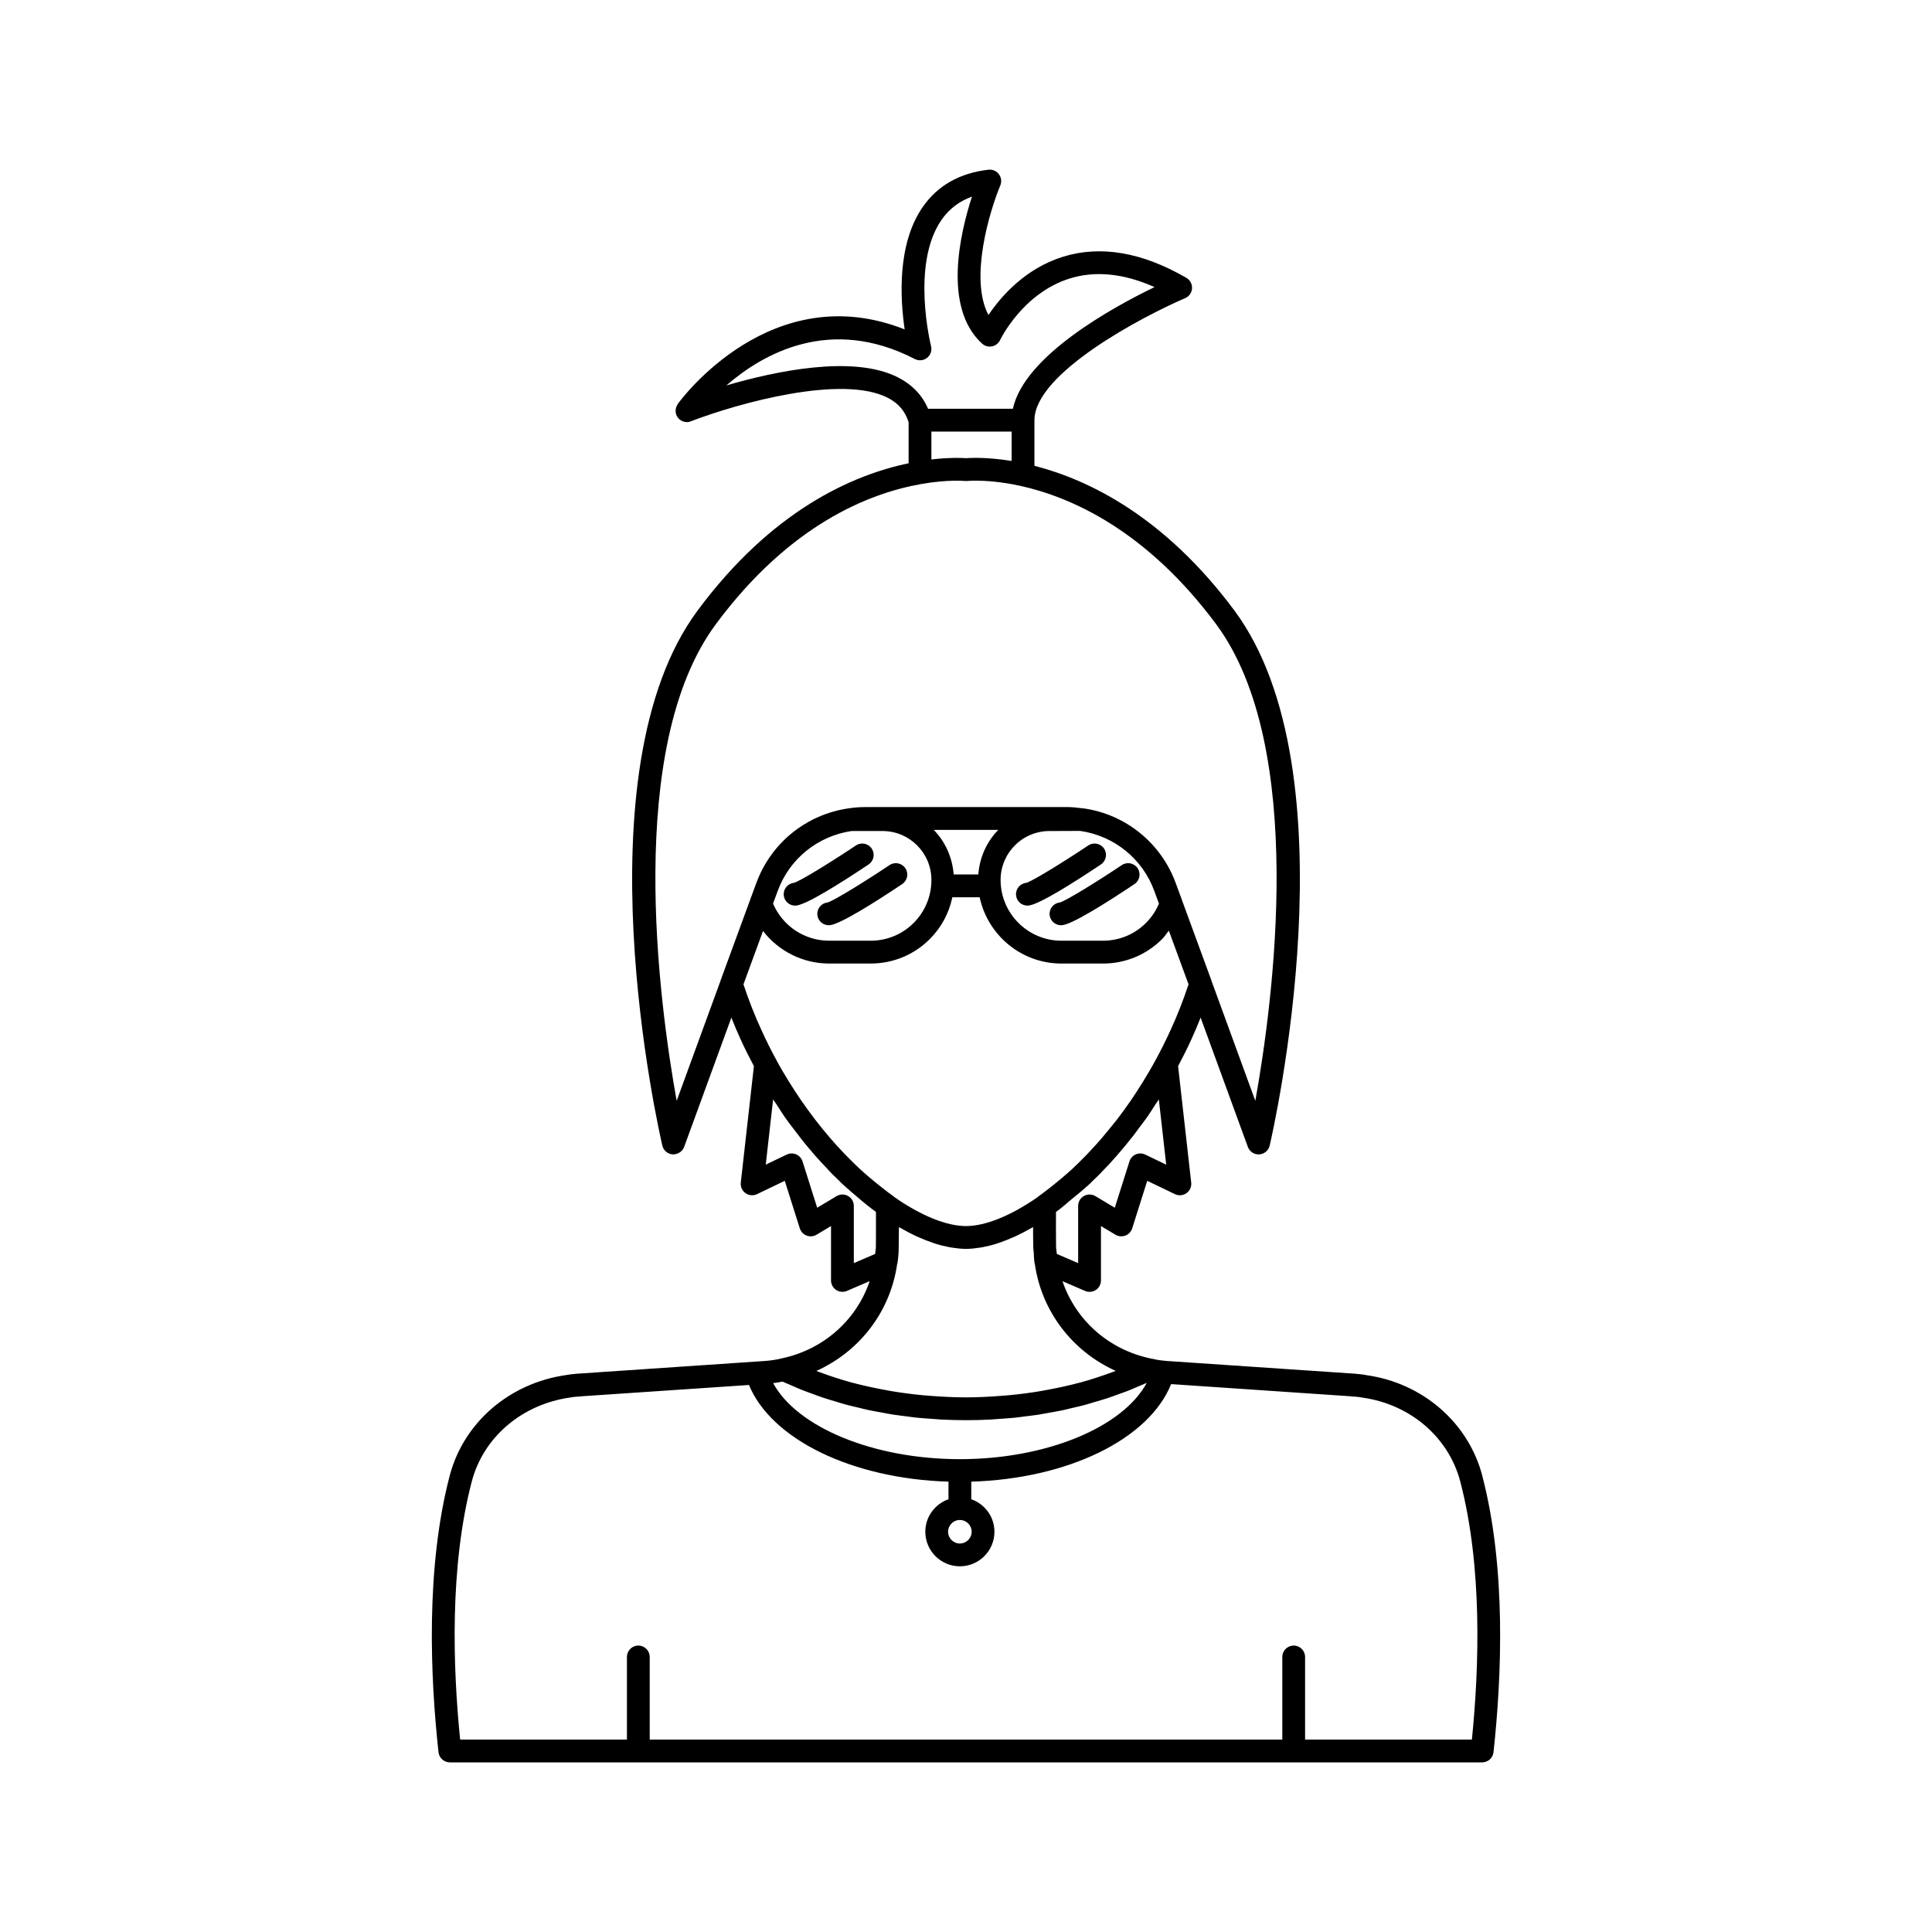 <?xml version="1.0" encoding="UTF-8"?>
<!-- The Best Svg Icon site in the world: iconSvg.co, Visit us! https://iconsvg.co -->
<svg fill="#000000" width="800px" height="800px" version="1.1" viewBox="144 144 512 512" xmlns="http://www.w3.org/2000/svg">
 <g>
  <path d="m536.83 535.11c-3.684-14.109-15.824-24.598-30.715-26.68-0.816-0.176-1.668-0.258-2.504-0.332l-0.719-0.07c-0.109-0.012-0.211-0.016-0.316-0.016l-49.125-3.324c-0.242 0-0.457-0.035-0.934-0.09-1.207-0.09-2.414-0.316-3.578-0.586h-0.027c-0.012-0.004-0.02-0.008-0.027-0.012-11.203-2.363-19.848-10.262-23.316-20.469l5.981 2.574c0.383 0.164 0.793 0.246 1.195 0.246 0.582 0 1.16-0.168 1.664-0.5 0.848-0.559 1.359-1.508 1.359-2.523v-14.414l3.836 2.297c0.797 0.477 1.758 0.555 2.629 0.234 0.867-0.328 1.531-1.035 1.812-1.914l3.984-12.602 7.34 3.527c0.98 0.48 2.156 0.383 3.059-0.258 0.895-0.637 1.379-1.711 1.254-2.805l-3.477-30.859c1.227-2.312 2.43-4.676 3.512-7.078 0.848-1.824 1.664-3.777 2.461-5.785l12.516 34.27c0.438 1.199 1.574 1.984 2.84 1.984 0.059 0 0.121-0.004 0.184-0.004 1.34-0.082 2.461-1.031 2.762-2.336 0.934-4.019 22.523-98.941-9.383-141.84-18.555-24.93-38.629-34.625-52.961-38.305v-12.082c0-12.484 28.828-27.578 39.938-32.34 1.055-0.449 1.758-1.453 1.824-2.594 0.07-1.141-0.512-2.223-1.5-2.797-11.766-6.812-22.77-8.68-32.727-5.578-10.129 3.164-16.547 10.707-19.719 15.43-5.102-9.57 0.281-27.504 3.141-34.336 0.414-0.988 0.27-2.125-0.375-2.984s-1.699-1.305-2.762-1.188c-7.644 0.879-13.52 4.219-17.457 9.93-6.801 9.859-5.938 24.34-4.754 32.387-35.113-13.887-59.047 18.273-60.098 19.719-0.078 0.105-0.109 0.23-0.172 0.344-0.102 0.176-0.203 0.34-0.266 0.527 0 0.004 0 0.008-0.004 0.012-0.348 1.051-0.133 2.246 0.703 3.082 0.59 0.59 1.363 0.887 2.137 0.887 0.426 0 0.844-0.109 1.238-0.289 12.719-4.84 39.777-12.305 51.898-6.199 2.894 1.461 4.715 3.606 5.609 6.519v10.875c-15.121 3.168-36.312 12.617-55.883 38.98-31.906 42.898-10.316 137.82-9.383 141.84 0.301 1.305 1.422 2.25 2.762 2.336 1.309 0.031 2.562-0.73 3.019-1.98l12.516-34.27c0.793 2 1.605 3.945 2.445 5.754 1.102 2.441 2.305 4.809 3.527 7.106l-3.477 30.859c-0.121 1.094 0.359 2.168 1.254 2.805 0.898 0.641 2.078 0.738 3.059 0.258l7.34-3.527 3.984 12.602c0.281 0.879 0.945 1.586 1.812 1.914 0.871 0.328 1.832 0.246 2.629-0.234l3.836-2.297v14.414c0 1.016 0.512 1.965 1.359 2.523 0.5 0.328 1.082 0.5 1.664 0.5 0.402 0 0.812-0.082 1.195-0.246l6.023-2.594c-3.434 10.176-12.09 18.117-23.355 20.488-0.016 0.004-0.027 0.012-0.043 0.016-0.016 0.004-0.035 0-0.051 0.004-1.461 0.355-3.027 0.582-4.703 0.68l-48.895 3.316c-0.102 0-0.211 0.004-0.32 0.016l-0.719 0.07c-0.836 0.074-1.688 0.156-2.301 0.297-15.094 2.117-27.23 12.605-30.918 26.715-6.394 24.484-5.137 53.344-2.957 73.238 0.168 1.531 1.465 2.695 3.008 2.695h273.57c1.539 0 2.84-1.16 3.008-2.695 2.164-19.891 3.426-48.75-2.973-73.234zm-89.324-85.137c-0.793-0.383-1.707-0.395-2.508-0.051-0.801 0.348-1.418 1.027-1.684 1.863l-3.883 12.277-5.133-3.074c-0.934-0.562-2.102-0.578-3.047-0.035-0.945 0.535-1.531 1.539-1.531 2.629v15.156l-5.641-2.43c-0.055-0.629-0.191-1.234-0.211-1.871v-0.094c-0.035-3.07-0.039-5.969-0.02-8.676 0.004-0.164 0.004-0.332 0.004-0.496 0.316-0.234 0.641-0.457 0.945-0.699 1.055-0.805 2.059-1.738 3.102-2.598 1.34-1.098 2.688-2.148 3.996-3.348 0.094-0.086 0.195-0.156 0.289-0.242 0.535-0.48 1.074-0.965 1.371-1.32 0.965-0.914 1.984-1.883 2.781-2.777 0.555-0.551 1.113-1.137 1.707-1.777 0.309-0.332 0.605-0.68 0.91-1.02 0.223-0.25 0.422-0.461 0.66-0.738l0.574-0.652c1.211-1.41 2.465-2.875 3.465-4.199 0.41-0.457 0.746-0.887 1.016-1.262 0.402-0.52 0.777-1.066 1.172-1.598 0.773-1.012 1.535-2.019 2.344-3.148 0.68-0.996 1.34-2.074 2.012-3.113 0.293-0.449 0.621-0.855 0.91-1.305l1.949 17.27zm-65.609-206c-11.855-5.988-32.422-1.625-45.41 2.176 9.699-8.43 27.559-18.582 49.934-7.008 1.059 0.547 2.336 0.422 3.266-0.316 0.934-0.742 1.344-1.957 1.047-3.113-0.055-0.215-5.371-21.617 2.734-33.383 2.031-2.941 4.703-5 8.109-6.215-3.106 9.539-7.809 29.352 2.676 38.945 0.715 0.648 1.676 0.91 2.629 0.734 0.941-0.188 1.738-0.809 2.148-1.676 0.059-0.121 5.977-12.414 18.434-16.305 6.789-2.129 14.344-1.363 22.5 2.269-11.293 5.465-34.496 18.242-37.543 32.246h-22.477c-1.555-3.637-4.25-6.441-8.047-8.355zm30.195 14.406v7.777c-0.367-0.062-0.691-0.098-1.047-0.148-0.5-0.074-1.004-0.152-1.477-0.211-0.473-0.059-0.906-0.105-1.348-0.148-0.391-0.039-0.781-0.082-1.148-0.113-0.449-0.039-0.859-0.066-1.27-0.09-0.316-0.02-0.625-0.039-0.918-0.051-0.398-0.02-0.762-0.031-1.117-0.039-0.25-0.008-0.488-0.012-0.715-0.012-0.141 0-0.312-0.008-0.445-0.008-0.164 0-0.266 0.008-0.418 0.008-0.312 0.004-0.578 0.008-0.836 0.016-0.191 0.008-0.375 0.008-0.535 0.016-0.348 0.016-0.633 0.035-0.824 0.047-0.207-0.016-0.535-0.031-0.918-0.047-0.141-0.004-0.25-0.008-0.418-0.016-0.461-0.012-1-0.02-1.637-0.012-0.141 0-0.289 0.008-0.438 0.008-0.652 0.012-1.375 0.039-2.18 0.086-0.109 0.008-0.195 0.008-0.309 0.016-0.871 0.059-1.84 0.148-2.863 0.262-0.145 0.016-0.258 0.02-0.402 0.039v-7.379zm-77.102 145.37c-0.035 0.09-0.062 0.188-0.09 0.289l-11.578 31.695c-4.68-26.023-13.824-93.77 10.43-126.38 19.484-26.242 40.43-34.668 54.574-37.113 6.934-1.207 11.312-0.781 11.355-0.777 0.207 0.02 0.422 0.02 0.641 0 0.016 0 0.375-0.035 1.039-0.062 0.332-0.012 0.738-0.02 1.219-0.02 2.394 0 6.566 0.219 11.879 1.387 13.422 2.981 33.297 11.746 51.781 36.586 24.254 32.613 15.109 100.36 10.43 126.38l-11.57-31.676c-0.023-0.105-0.059-0.211-0.094-0.309l-7.797-21.266c-0.004-0.016-0.004-0.035-0.008-0.051l-1.613-4.375c-3.887-10.656-13.285-18.262-24.477-19.836-0.148-0.023-0.312-0.016-0.461-0.035-0.004 0-0.012-0.004-0.016-0.004h-0.027c-1.254-0.176-2.535-0.301-3.856-0.301l-53.504 0.004c-1.492 0-2.957 0.113-4.305 0.328-2.812 0.395-5.508 1.168-8.031 2.269-7.57 3.305-13.586 9.578-16.5 17.566l-1.613 4.383c-0.004 0.012-0.004 0.023-0.008 0.035zm116.14-20.281c-0.805 1.926-1.961 3.644-3.445 5.125-3.031 3.035-7.086 4.707-11.41 4.707h-10.988c-8.891 0-16.121-7.234-16.121-16.121 0-3.449 1.352-6.699 3.824-9.168 2.363-2.402 5.688-3.781 9.125-3.781l8.094-0.031c9.031 1.273 16.582 7.375 19.699 15.938zm-42.574-19.539c-3.152 3.223-4.953 7.371-5.289 11.812h-6.535c-0.352-4.574-2.254-8.715-5.277-11.812zm-17.723 13.25c0 4.328-1.672 8.383-4.715 11.414-3.031 3.035-7.086 4.707-11.41 4.707h-10.988c-6.496 0-12.34-3.914-14.855-9.84l1.227-3.332c3.098-8.492 10.566-14.559 19.566-15.898h8.227c7.141 0 12.949 5.809 12.949 12.949zm-49.809 27.684 5.18-14.133c4.125 5.32 10.543 8.617 17.52 8.617h10.988c5.945 0 11.512-2.301 15.684-6.477 3.078-3.07 5.109-6.906 5.984-11.078h7.242c2.129 10.016 11.027 17.559 21.668 17.559h10.988c5.945 0 11.512-2.301 15.684-6.477 0.676-0.676 1.207-1.488 1.789-2.254l5.227 14.246c-1.457 4.371-3.051 8.422-4.754 12.082-1.172 2.594-2.453 5.141-3.785 7.621-0.066 0.121-0.141 0.238-0.207 0.363-1.027 1.926-2.125 3.781-3.238 5.59-1.039 1.707-2.121 3.344-3.199 4.953-1.184 1.727-2.41 3.418-3.672 5.062-0.004 0.004-0.008 0.008-0.012 0.016-0.895 1.168-1.828 2.277-2.754 3.398-0.477 0.57-0.93 1.141-1.43 1.727-1.059 1.227-2.141 2.406-3.231 3.562-0.258 0.266-0.465 0.516-0.738 0.793-0.055 0.062-0.133 0.129-0.191 0.191-1.234 1.27-2.481 2.504-3.746 3.676-1.957 1.785-3.984 3.453-6.035 5.059-0.949 0.73-1.895 1.48-2.852 2.144-0.043 0.031-0.062 0.082-0.102 0.117-7.129 4.961-13.883 7.699-19.031 7.699-5.152 0-11.902-2.742-19.027-7.707-0.043-0.031-0.059-0.086-0.102-0.117-0.969-0.672-1.926-1.43-2.883-2.168-2.023-1.586-4.043-3.246-6.019-5.051-1.141-1.059-2.266-2.18-3.383-3.316-0.223-0.234-0.43-0.406-0.66-0.66-0.191-0.191-0.371-0.406-0.562-0.602-1.168-1.234-2.328-2.5-3.457-3.816-0.078-0.09-0.16-0.188-0.238-0.281-1.281-1.5-2.535-3.043-3.754-4.633-0.062-0.09-0.109-0.148-0.18-0.254-0.066-0.086-0.129-0.18-0.199-0.266-1.137-1.5-2.254-3.023-3.328-4.59-1.082-1.598-2.164-3.234-3.211-4.949-1.172-1.906-2.348-3.859-3.438-5.945-1.324-2.457-2.609-5.012-3.797-7.652-1.688-3.629-3.281-7.676-4.738-12.051zm29.25 73.875v-15.156c0-1.09-0.586-2.094-1.531-2.629-0.461-0.262-0.98-0.395-1.492-0.395-0.535 0-1.078 0.145-1.555 0.43l-5.133 3.074-3.883-12.277c-0.266-0.832-0.879-1.516-1.684-1.863-0.809-0.344-1.723-0.328-2.508 0.051l-5.555 2.668 1.949-17.27c0.293 0.465 0.633 0.883 0.934 1.34 0.688 1.062 1.344 2.133 2.066 3.191 0.844 1.184 1.672 2.312 2.438 3.285 0.488 0.652 0.984 1.285 1.48 1.926 0.129 0.152 0.266 0.375 0.383 0.5 1.152 1.512 2.406 2.973 3.699 4.477l0.789 0.895c0.09 0.105 0.18 0.188 0.273 0.293 0.551 0.613 1.113 1.199 1.676 1.797 0.305 0.316 0.629 0.699 0.918 0.984 0.914 1.02 1.934 1.988 2.715 2.719 0.48 0.539 1.02 1.023 1.523 1.477 0.133 0.121 0.27 0.234 0.402 0.355 0.469 0.43 0.945 0.824 1.418 1.242 1.84 1.613 3.699 3.172 5.555 4.59 0.328 0.258 0.66 0.488 0.984 0.727 0 0.121 0.004 0.246 0.004 0.367 0.016 2.301 0.012 4.766-0.008 7.332-0.008 0.375 0 0.715-0.012 1.094v0.496c-0.012 0.629-0.148 1.227-0.199 1.848zm11.48 0.242c0.012-0.059 0.059-0.102 0.07-0.16 0.227-1.434 0.34-2.832 0.34-4.281 0.004-0.363 0.004-0.691 0.008-1.047 0.035-1.461 0.051-2.898 0.051-4.289 0.141 0.082 0.273 0.137 0.414 0.215 1.414 0.812 2.809 1.547 4.176 2.184 0.207 0.098 0.41 0.176 0.617 0.266 1.254 0.562 2.488 1.047 3.695 1.457 0.223 0.074 0.449 0.164 0.668 0.234 1.293 0.41 2.555 0.723 3.785 0.953 0.266 0.051 0.523 0.086 0.785 0.129 1.246 0.195 2.469 0.328 3.637 0.328s2.391-0.133 3.637-0.328c0.262-0.043 0.523-0.078 0.789-0.129 1.227-0.23 2.484-0.539 3.777-0.953 0.223-0.07 0.453-0.16 0.68-0.238 1.203-0.406 2.426-0.891 3.676-1.449 0.211-0.094 0.422-0.176 0.637-0.277 1.363-0.633 2.754-1.367 4.16-2.176 0.145-0.082 0.281-0.137 0.422-0.223-0.004 1.777 0.012 3.637 0.059 5.594 0.012 0.387 0.09 0.758 0.113 1.141 0.051 0.961 0.07 1.918 0.227 2.883 0.012 0.062 0.059 0.105 0.07 0.164 1.773 12.48 9.867 23.102 21.418 28.324-0.301 0.113-0.602 0.223-0.906 0.336-2.707 0.996-5.465 1.922-8.309 2.695-0.082 0.023-0.172 0.039-0.254 0.062-2.801 0.758-5.68 1.379-8.59 1.918-0.551 0.102-1.098 0.215-1.652 0.309-2.894 0.492-5.832 0.875-8.809 1.148-0.578 0.055-1.16 0.09-1.742 0.137-3.106 0.246-6.234 0.41-9.402 0.41-3.164 0-6.289-0.16-9.391-0.402-0.586-0.047-1.176-0.082-1.762-0.137-2.969-0.273-5.906-0.656-8.793-1.145-0.562-0.094-1.113-0.207-1.672-0.312-2.891-0.535-5.75-1.152-8.531-1.902-0.102-0.027-0.211-0.047-0.312-0.074-2.836-0.773-5.586-1.695-8.285-2.688-0.305-0.113-0.613-0.223-0.918-0.34 11.559-5.219 19.641-15.816 21.418-28.336zm-30.375 31.156c0.789 0.367 1.609 0.688 2.41 1.039 0.883 0.383 1.754 0.781 2.652 1.141 1.016 0.406 2.059 0.773 3.098 1.148 0.879 0.32 1.746 0.656 2.641 0.953 1.09 0.363 2.207 0.684 3.316 1.016 0.871 0.262 1.734 0.539 2.617 0.781 1.152 0.312 2.332 0.578 3.504 0.855 0.871 0.207 1.73 0.438 2.613 0.625 1.211 0.258 2.445 0.465 3.676 0.688 0.867 0.156 1.723 0.336 2.594 0.473 1.289 0.203 2.602 0.352 3.906 0.516 0.832 0.102 1.652 0.234 2.488 0.32 1.445 0.148 2.906 0.242 4.363 0.34 0.715 0.051 1.426 0.129 2.144 0.164 2.188 0.109 4.387 0.168 6.598 0.168 2.164 0 4.32-0.055 6.461-0.164 0.047-0.004 0.09-0.004 0.137-0.008 0.707-0.035 1.406-0.113 2.109-0.16 0.055-0.004 0.105-0.008 0.16-0.012 1.328-0.094 2.66-0.172 3.977-0.305 0.086-0.008 0.172-0.02 0.262-0.027 0.832-0.086 1.645-0.215 2.473-0.316 1.184-0.148 2.371-0.277 3.543-0.457 0.129-0.02 0.254-0.039 0.383-0.062 0.859-0.137 1.699-0.312 2.551-0.465 1.074-0.191 2.152-0.367 3.215-0.586 0.168-0.035 0.332-0.07 0.5-0.105 0.855-0.184 1.688-0.406 2.535-0.605 0.992-0.234 1.992-0.449 2.973-0.711 0.207-0.055 0.41-0.109 0.613-0.168 0.832-0.227 1.641-0.488 2.461-0.734 0.922-0.273 1.859-0.531 2.769-0.828 0.238-0.078 0.473-0.156 0.711-0.234 0.801-0.266 1.574-0.57 2.363-0.852 0.867-0.312 1.742-0.605 2.594-0.938 0.266-0.105 0.527-0.211 0.793-0.316 0.762-0.305 1.496-0.641 2.242-0.961 0.688-0.297 1.398-0.566 2.078-0.875-6.332 11.75-26.523 20.219-49.512 20.219-22.918 0-43.141-8.445-49.496-20.148 0.84-0.105 1.672-0.242 2.484-0.406zm50.117 39.793c0 1.719-1.402 3.117-3.121 3.117s-3.121-1.398-3.121-3.117 1.402-3.117 3.121-3.117 3.121 1.398 3.121 3.117zm132.57 55.07h-44.203v-21.883c0-1.672-1.352-3.023-3.019-3.023-1.668 0-3.019 1.352-3.019 3.023v21.883h-167.64v-21.883c0-1.672-1.352-3.023-3.019-3.023s-3.019 1.352-3.019 3.023v21.883h-44.203c-1.938-19.234-2.805-45.836 3.074-68.355 3.07-11.742 13.238-20.48 26.109-22.293 0.59-0.125 1.207-0.172 1.805-0.227l0.172-0.016c0.355 0.023 0.695 0 1.023-0.078l44.363-2.996c5.965 14.449 27.367 24.852 52.871 25.621v4.66c-3.562 1.254-6.141 4.621-6.141 8.609 0 5.055 4.109 9.164 9.16 9.164 5.055 0 9.16-4.109 9.16-9.164 0-3.988-2.578-7.356-6.141-8.609v-4.66c25.664-0.77 47.102-11.262 52.961-25.852l47.52 3.223c0.328 0.078 0.66 0.102 1.023 0.078l0.172 0.016c0.602 0.055 1.215 0.102 2.008 0.262 12.676 1.781 22.844 10.52 25.914 22.262 5.879 22.52 5.016 49.121 3.074 68.355z"/>
  <path d="m375.02 368.89c-0.93-1.387-2.809-1.77-4.195-0.832-6.629 4.434-14.855 9.492-16.43 9.906-1.656 0.172-2.863 1.656-2.691 3.32 0.164 1.555 1.477 2.711 3 2.711 0.109 0 0.211-0.004 0.32-0.016 2.82-0.293 11.977-6.086 19.164-10.895 1.391-0.93 1.758-2.805 0.832-4.195z"/>
  <path d="m360.61 386.49c0.164 1.555 1.477 2.707 3 2.707 0.109 0 0.211-0.004 0.32-0.016 2.824-0.297 11.98-6.09 19.168-10.898 1.387-0.926 1.758-2.805 0.832-4.191-0.93-1.387-2.805-1.773-4.195-0.832-6.633 4.438-14.859 9.496-16.434 9.91-1.664 0.172-2.863 1.66-2.691 3.32z"/>
  <path d="m436.59 368.89c-0.93-1.387-2.809-1.77-4.195-0.832-6.629 4.434-14.855 9.492-16.434 9.906-1.656 0.172-2.863 1.656-2.691 3.32 0.164 1.555 1.473 2.711 3 2.711 0.102 0 0.211-0.004 0.32-0.016 2.824-0.293 11.98-6.086 19.168-10.895 1.387-0.93 1.754-2.805 0.832-4.195z"/>
  <path d="m441.29 373.26c-6.633 4.438-14.859 9.496-16.434 9.91-1.664 0.176-2.863 1.66-2.691 3.32 0.164 1.555 1.477 2.707 3 2.707 0.109 0 0.211-0.004 0.32-0.016 2.824-0.297 11.98-6.09 19.168-10.898 1.387-0.926 1.758-2.805 0.832-4.191-0.93-1.387-2.805-1.773-4.195-0.832z"/>
 </g>
</svg>